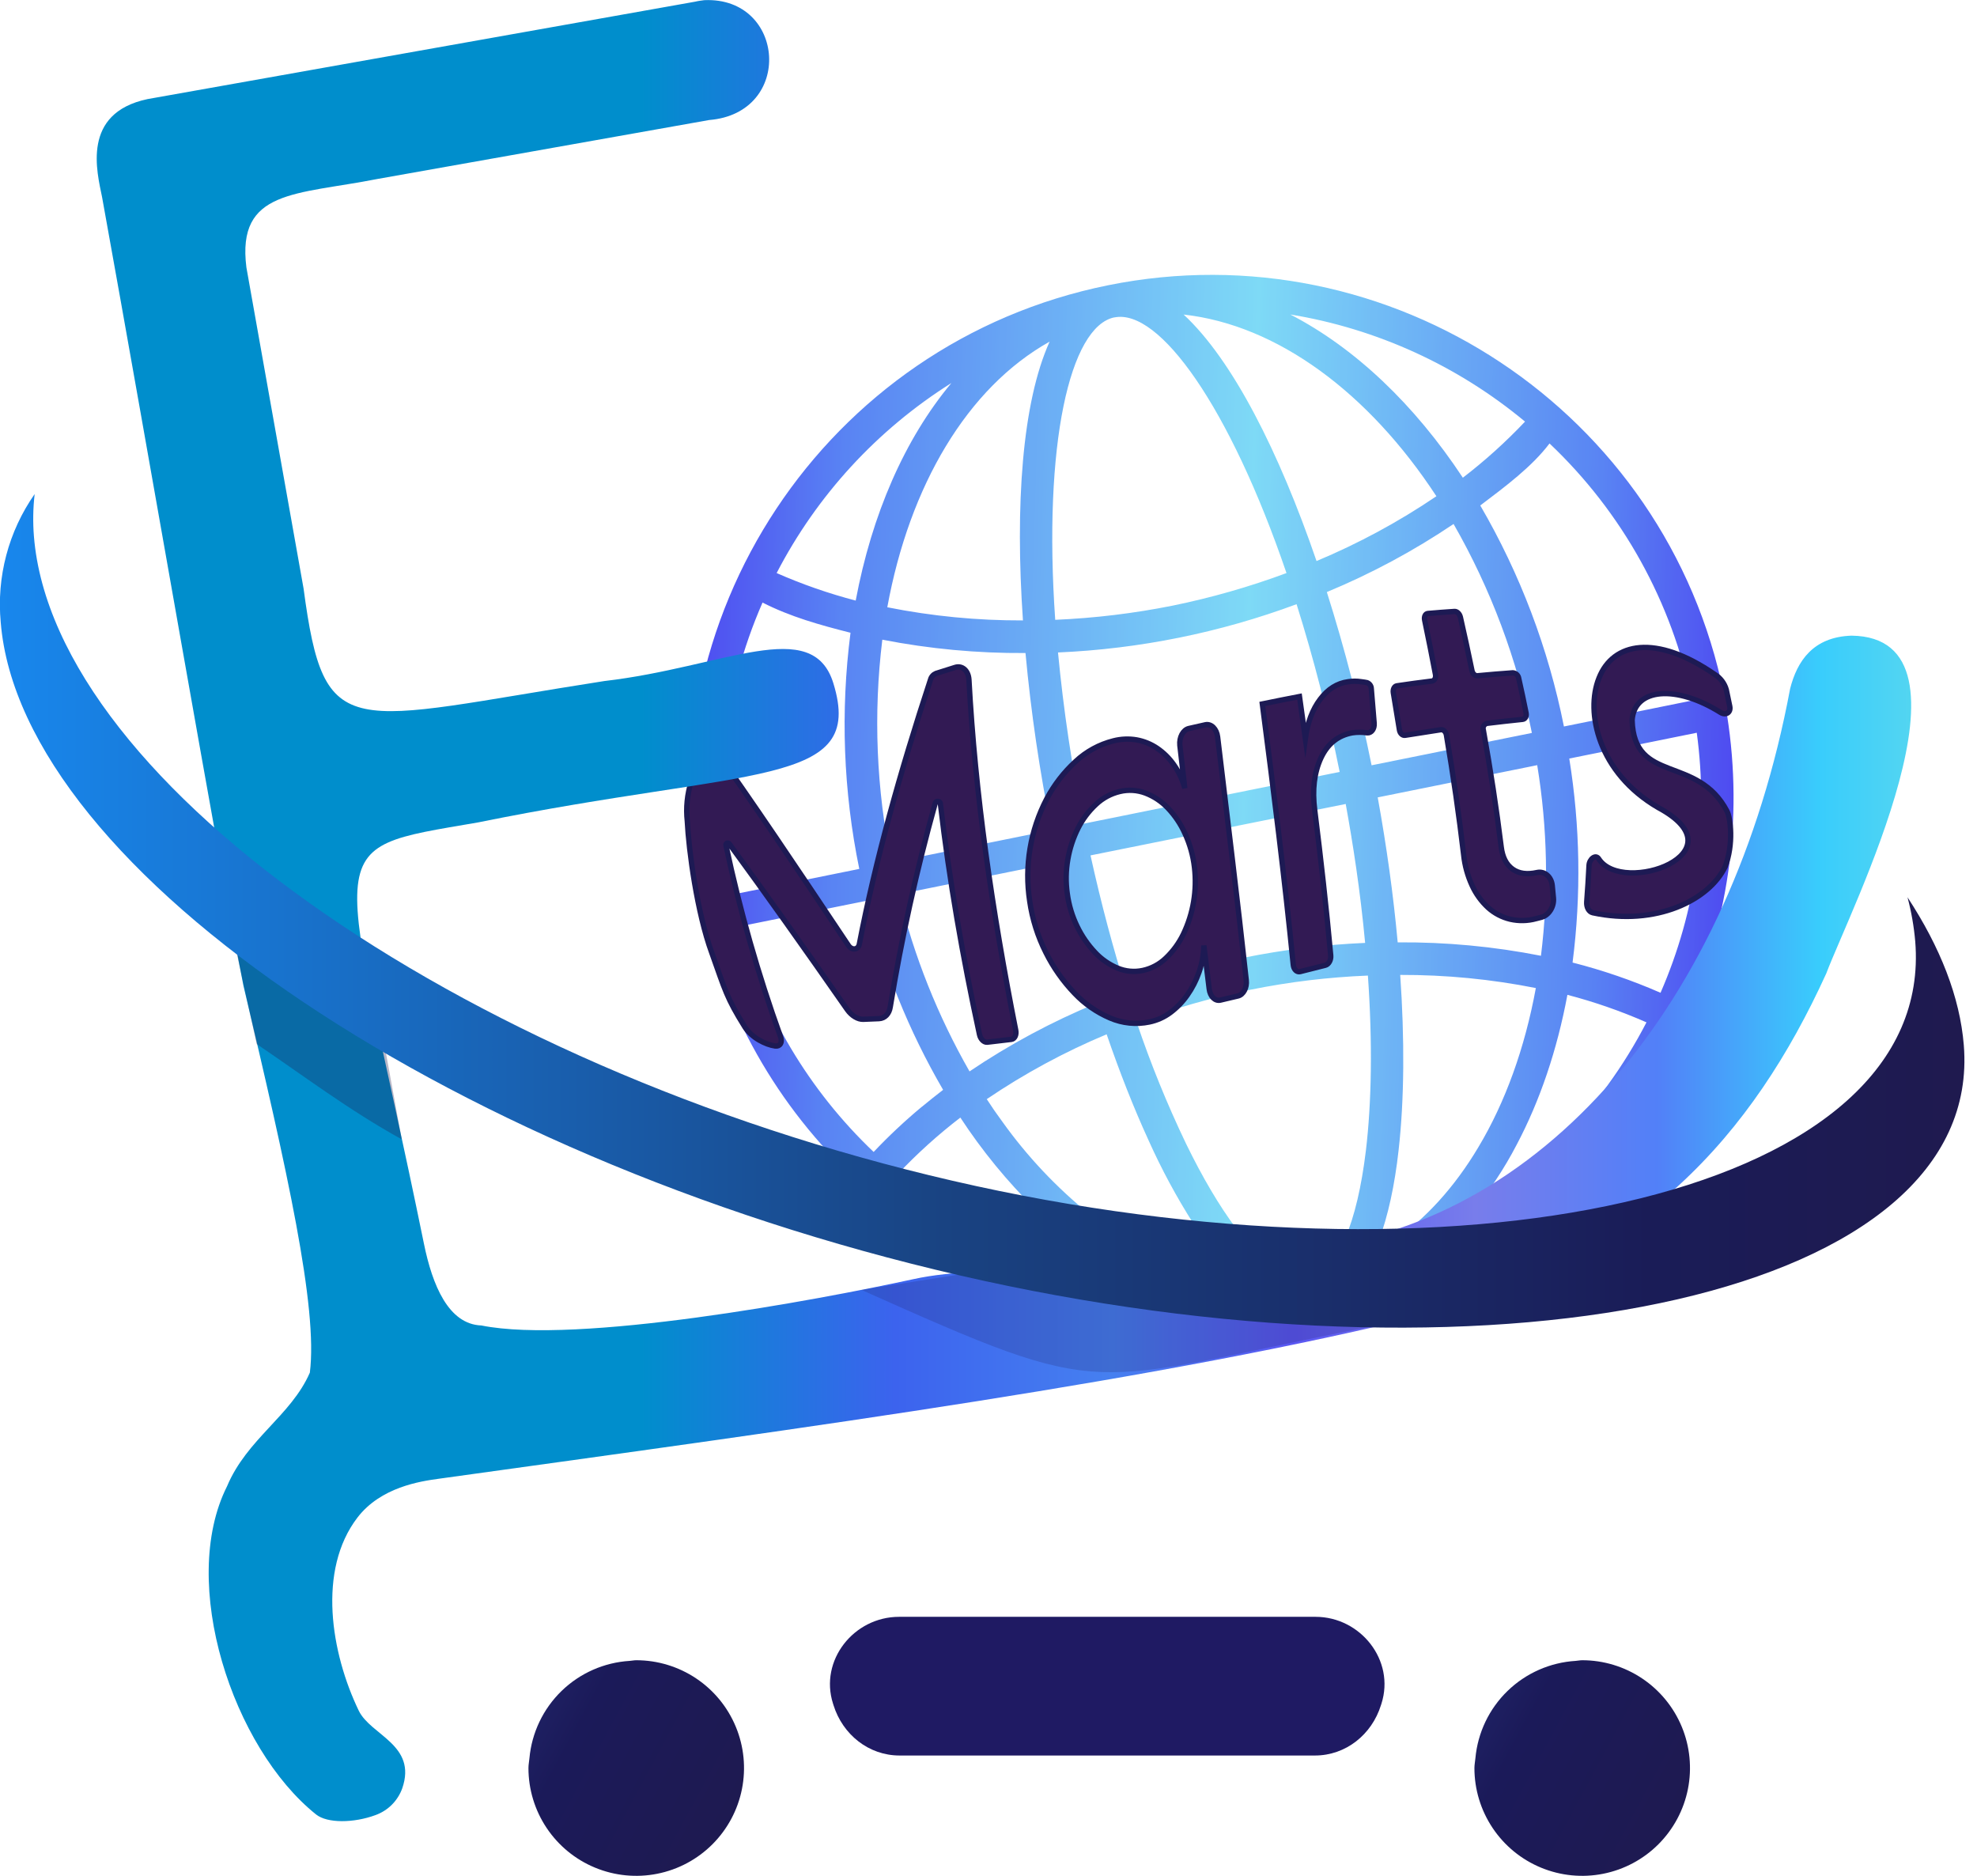 <svg width="117" height="111" viewBox="0 0 117 111" fill="none" xmlns="http://www.w3.org/2000/svg">
<g clip-path="url(#clip0_567_3020)">
<g opacity="0.78">
<path d="M81.592 73.436C81.519 73.642 81.434 73.836 81.352 74.029C81.331 74.083 81.308 74.135 81.285 74.187C81.377 74.14 81.464 74.087 81.548 74.029C81.829 73.867 82.104 73.692 82.373 73.506L81.592 73.436ZM102.134 41.834C102.088 41.579 102.073 41.326 102.019 41.069C98.637 24.352 82.286 13.502 65.571 16.881C48.856 20.259 38.013 36.614 41.386 53.333C41.439 53.589 41.519 53.83 41.576 54.083C41.6 54.15 41.618 54.219 41.63 54.29C41.644 54.391 41.669 54.49 41.706 54.585C43.246 60.858 46.717 66.488 51.628 70.684L55.208 71.013C54.498 70.522 53.813 70.002 53.153 69.451C54.291 68.249 55.522 67.139 56.834 66.131C58.122 68.098 59.617 69.921 61.293 71.571L64.496 71.865C62.524 70.272 60.778 68.419 59.306 66.355C58.99 65.927 58.687 65.489 58.397 65.04C60.628 63.527 63.005 62.242 65.492 61.203C66.259 63.437 67.09 65.552 67.971 67.473C68.74 69.189 69.633 70.846 70.644 72.431L73.133 72.658C72.17 71.373 71.171 69.691 70.186 67.666C69.07 65.337 68.096 62.942 67.271 60.495C71.656 58.851 76.274 57.917 80.953 57.728C81.235 61.747 81.17 65.257 80.835 68.078C80.576 70.225 80.161 71.975 79.618 73.253L81.592 73.434C82.147 71.95 82.541 70.127 82.77 68.059C83.113 65.026 83.127 61.467 82.865 57.689C85.56 57.681 88.249 57.941 90.892 58.467C90.241 62.011 89.087 65.223 87.487 67.89C86.099 70.221 84.376 72.138 82.373 73.507L87.223 73.951C92.614 70.806 96.929 66.106 99.604 60.466C102.278 54.827 103.187 48.511 102.212 42.346C102.202 42.24 102.188 42.136 102.171 42.02C102.161 41.951 102.147 41.897 102.134 41.834ZM90.252 24.948C89.115 26.15 87.885 27.261 86.572 28.268C83.717 23.943 80.188 20.585 76.362 18.609C81.474 19.447 86.269 21.636 90.252 24.948ZM65.955 18.783C68.608 18.247 72.774 24.069 76.135 33.91C73.944 34.724 71.694 35.368 69.405 35.836C67.112 36.296 64.786 36.577 62.449 36.677C61.726 26.3 63.307 19.315 65.955 18.778V18.783ZM56.296 22.675C53.539 25.979 51.594 30.447 50.641 35.539C49.041 35.12 47.476 34.576 45.962 33.91C48.344 29.31 51.912 25.43 56.296 22.67V22.675ZM62.228 49.122L52.755 51.039C51.861 46.702 51.679 42.248 52.216 37.852C55.007 38.398 57.846 38.662 60.689 38.642C61.015 42.159 61.528 45.655 62.228 49.117V49.122ZM45.127 35.656C46.776 36.495 48.505 36.979 50.334 37.442C49.733 42.097 49.908 46.82 50.853 51.417L43.28 52.949C42.1 47.132 42.745 41.092 45.127 35.656ZM54.549 65.495C53.548 66.328 52.598 67.219 51.703 68.165C47.881 64.531 45.131 59.916 43.755 54.824L51.303 53.297C52.259 57.226 53.778 60.996 55.814 64.49C55.383 64.821 54.963 65.156 54.555 65.495H54.549ZM57.376 63.396C55.5 60.115 54.093 56.588 53.196 52.917L62.632 51.009C63.265 53.855 64.02 56.678 64.876 59.372C62.249 60.458 59.738 61.806 57.382 63.396H57.376ZM60.538 36.712C57.843 36.722 55.154 36.462 52.511 35.934C53.825 28.739 57.243 22.942 62.117 20.216C60.489 23.816 60.068 29.911 60.539 36.712H60.538ZM62.612 38.609C67.439 38.399 72.203 37.435 76.732 35.752C77.757 39.013 78.608 42.326 79.282 45.677L64.123 48.742C63.442 45.392 62.938 42.008 62.613 38.604L62.612 38.609ZM80.789 55.795C75.963 56.003 71.2 56.966 66.673 58.65C65.892 56.185 65.173 53.496 64.537 50.617L79.64 47.574C80.065 49.915 80.495 52.65 80.789 55.795ZM70.048 18.613C75.597 19.229 81.001 23.242 85.007 29.364C82.776 30.875 80.399 32.16 77.913 33.199C75.7 26.75 72.951 21.299 70.048 18.613ZM78.523 35.034C81.152 33.945 83.664 32.596 86.023 31.006C88.226 34.85 89.791 39.026 90.657 43.37L81.171 45.285C80.472 41.823 79.588 38.401 78.523 35.034ZM82.716 55.763C82.46 52.948 82.055 50.053 81.534 47.184L90.973 45.277C91.586 49.007 91.66 52.806 91.195 56.557C88.402 56.006 85.562 55.74 82.716 55.763ZM92.349 67.516C90.769 69.118 89.011 70.532 87.108 71.732C88.129 70.499 89.017 69.161 89.756 67.74C91.136 65.133 92.151 62.129 92.76 58.868C94.36 59.286 95.925 59.831 97.439 60.496C96.103 63.078 94.387 65.444 92.349 67.516ZM98.271 58.746C96.587 58.01 94.846 57.411 93.065 56.958C93.581 52.946 93.516 48.88 92.87 44.886L100.416 43.359C101.125 48.588 100.383 53.911 98.271 58.746ZM92.554 42.989C91.638 38.386 89.965 33.966 87.603 29.911C89.106 28.774 90.657 27.62 91.702 26.241C96.013 30.322 98.959 35.636 100.134 41.454L92.554 42.989Z" fill="url(#paint0_linear_567_3020)"/>
</g>
<path d="M50.145 59.747C47.63 56.141 45.277 52.824 43.157 49.93C43.142 49.909 43.121 49.894 43.096 49.888C43.072 49.881 43.046 49.884 43.023 49.894C43 49.905 42.981 49.923 42.97 49.946C42.959 49.969 42.956 49.995 42.963 50.02C43.781 53.867 44.861 57.654 46.196 61.355C46.314 61.687 46.169 61.937 45.88 61.897C45.31 61.821 44.48 61.401 44.08 60.768C42.996 59.029 42.923 58.617 42.12 56.372C41.255 54.016 40.757 50.3 40.674 48.589C40.588 47.801 40.667 47.005 40.906 46.249C41.162 45.392 41.589 44.551 42.103 44.066C44.447 47.337 47.162 51.384 50.203 55.937C50.41 56.253 50.79 56.212 50.855 55.869C51.803 50.943 53.264 45.693 55.071 40.207C55.093 40.128 55.133 40.054 55.188 39.993C55.242 39.931 55.311 39.883 55.387 39.851L56.521 39.493C56.947 39.357 57.311 39.684 57.343 40.223C57.708 46.972 58.713 53.901 60.112 60.964C60.166 61.236 60.052 61.477 59.858 61.502C59.38 61.562 58.904 61.618 58.427 61.671C58.233 61.693 58.027 61.492 57.969 61.225C56.968 56.603 56.176 52.056 55.656 47.584C55.659 47.542 55.645 47.5 55.618 47.468C55.604 47.453 55.588 47.44 55.569 47.43C55.551 47.421 55.53 47.415 55.51 47.414C55.468 47.41 55.426 47.424 55.394 47.452C55.362 47.479 55.343 47.518 55.34 47.56C54.235 51.518 53.349 55.534 52.685 59.589C52.622 59.995 52.369 60.259 52.023 60.277C51.707 60.291 51.398 60.305 51.085 60.316C50.772 60.327 50.395 60.103 50.145 59.747Z" fill="#321A54" stroke="#1D1A54" stroke-width="0.316" stroke-miterlimit="10"/>
<path d="M70.358 43.108L71.335 42.887C71.678 42.811 72.002 43.13 72.059 43.603C72.635 48.41 73.232 53.218 73.755 58.008C73.803 58.443 73.586 58.857 73.272 58.933C72.921 59.017 72.571 59.1 72.222 59.181C71.906 59.255 71.613 58.96 71.561 58.522C71.456 57.664 71.35 56.806 71.245 55.947C71.234 56.485 71.137 57.019 70.959 57.528C70.792 58.011 70.558 58.469 70.263 58.887C69.987 59.28 69.651 59.627 69.267 59.915C68.898 60.19 68.473 60.381 68.022 60.474C67.243 60.637 66.433 60.556 65.702 60.242C64.903 59.901 64.183 59.399 63.586 58.769C62.905 58.058 62.336 57.248 61.897 56.367C61.414 55.411 61.09 54.383 60.938 53.322C60.62 51.251 60.973 49.132 61.944 47.275C62.382 46.445 62.96 45.696 63.652 45.062C64.282 44.471 65.053 44.05 65.891 43.839C66.338 43.723 66.804 43.703 67.26 43.78C67.697 43.859 68.113 44.029 68.482 44.278C68.87 44.543 69.206 44.877 69.474 45.263C69.769 45.682 69.988 46.151 70.119 46.646C70.019 45.797 69.921 44.949 69.824 44.102C69.778 43.633 70.013 43.187 70.358 43.108ZM67.626 57.426C68.145 57.315 68.622 57.059 69.003 56.69C69.427 56.285 69.775 55.807 70.031 55.279C70.62 54.051 70.847 52.68 70.689 51.327C70.61 50.635 70.421 49.96 70.13 49.327C69.88 48.768 69.535 48.255 69.112 47.811C68.741 47.423 68.288 47.121 67.786 46.929C67.302 46.748 66.775 46.715 66.273 46.836C65.743 46.962 65.255 47.225 64.86 47.599C64.427 48.001 64.068 48.477 63.802 49.005C63.512 49.582 63.309 50.198 63.198 50.834C63.077 51.509 63.065 52.199 63.162 52.878C63.252 53.558 63.451 54.218 63.753 54.834C64.023 55.391 64.377 55.904 64.801 56.355C65.175 56.757 65.63 57.074 66.137 57.286C66.608 57.483 67.127 57.532 67.626 57.426Z" fill="#321A54" stroke="#1D1A54" stroke-width="0.316" stroke-miterlimit="10"/>
<path d="M77.251 43.699C77.379 42.76 77.671 41.984 78.128 41.379C78.585 40.773 79.132 40.43 79.777 40.342C80.042 40.299 80.311 40.299 80.576 40.342C80.769 40.371 80.786 40.368 80.904 40.395C80.977 40.422 81.039 40.471 81.084 40.534C81.128 40.597 81.153 40.672 81.154 40.749C81.214 41.435 81.271 42.12 81.325 42.804C81.35 43.135 81.151 43.396 80.903 43.364C80.612 43.32 80.316 43.32 80.025 43.364C79.173 43.522 78.557 44.022 78.166 44.869C77.776 45.717 77.656 46.736 77.804 47.919C78.166 50.806 78.49 53.68 78.753 56.538C78.778 56.807 78.636 57.066 78.437 57.117C77.939 57.245 77.441 57.369 76.944 57.494C76.745 57.545 76.563 57.366 76.536 57.094C76.027 51.977 75.378 46.818 74.706 41.654C75.443 41.502 76.177 41.356 76.905 41.216C77.023 42.045 77.138 42.873 77.251 43.699Z" fill="#321A54" stroke="#1D1A54" stroke-width="0.316" stroke-miterlimit="10"/>
<path d="M87.443 39.986C88.141 39.919 88.837 39.862 89.533 39.813C89.619 39.821 89.7 39.858 89.763 39.917C89.826 39.976 89.867 40.055 89.879 40.141C90.037 40.825 90.176 41.51 90.316 42.196C90.353 42.386 90.262 42.55 90.112 42.566C89.406 42.639 88.701 42.718 87.995 42.804C87.955 42.815 87.918 42.834 87.886 42.86C87.853 42.885 87.827 42.917 87.807 42.953C87.787 42.989 87.775 43.029 87.771 43.07C87.767 43.111 87.772 43.153 87.784 43.192C88.206 45.527 88.559 47.838 88.844 50.124C88.918 50.722 89.139 51.158 89.514 51.427C89.889 51.696 90.373 51.762 90.967 51.629C91.406 51.534 91.811 51.879 91.863 52.396C91.888 52.646 91.912 52.894 91.934 53.14C91.983 53.657 91.658 54.165 91.217 54.28L90.912 54.359C90.411 54.498 89.884 54.509 89.378 54.394C88.891 54.279 88.441 54.044 88.069 53.709C87.669 53.341 87.347 52.896 87.121 52.401C86.856 51.829 86.687 51.217 86.621 50.59C86.346 48.248 86.005 45.883 85.6 43.497C85.567 43.298 85.416 43.154 85.264 43.181C84.563 43.286 83.859 43.396 83.154 43.511C82.996 43.536 82.852 43.393 82.82 43.195C82.704 42.462 82.583 41.728 82.458 40.993C82.424 40.789 82.517 40.605 82.667 40.583C83.363 40.478 84.057 40.384 84.749 40.3C84.899 40.281 84.99 40.104 84.951 39.905C84.749 38.839 84.536 37.767 84.311 36.691C84.269 36.49 84.352 36.315 84.499 36.302C85.026 36.256 85.553 36.215 86.08 36.181C86.227 36.171 86.382 36.324 86.427 36.522C86.667 37.576 86.895 38.627 87.111 39.674C87.141 39.858 87.294 40.005 87.443 39.986Z" fill="#321A54" stroke="#1D1A54" stroke-width="0.316" stroke-miterlimit="10"/>
<path d="M93.903 53.365C93.959 52.646 94.004 51.928 94.039 51.21C94.056 50.832 94.435 50.532 94.617 50.826C96.04 53.009 103.137 50.473 98.136 47.788C94.595 45.732 93.809 42.153 94.631 40.12C95.46 38.017 97.988 37.496 101.485 39.911C101.816 40.116 102.058 40.438 102.163 40.812C102.235 41.142 102.304 41.472 102.37 41.802C102.441 42.161 102.142 42.355 101.82 42.158C99.202 40.515 96.723 40.705 96.59 42.615C96.695 46.409 100.452 44.649 102.207 48.004C102.414 48.404 102.61 49.945 102.093 51.291C101.145 53.265 97.994 54.816 94.26 54.011C94.026 53.959 93.879 53.684 93.903 53.365Z" fill="#321A54" stroke="#1D1A54" stroke-width="0.316" stroke-miterlimit="10"/>
<path d="M109.576 37.614C107.296 37.689 106.354 39.123 105.94 40.754C102.446 59.434 91.172 72.688 76.952 73.915C65.412 75.812 58.792 74.653 54.054 75.692C48.246 76.957 34.154 79.572 28.488 78.433C26.534 78.361 25.587 76.035 25.089 73.596C20.128 49.313 18.489 50.356 28.294 48.665C44.474 45.375 51.229 46.626 49.319 40.43C48.078 36.402 42.846 39.481 35.765 40.3C20.528 42.672 19.21 44.14 17.967 34.835C16.914 28.919 14.946 17.853 14.582 15.823C13.997 11.201 17.527 11.539 22.329 10.592L41.965 7.103C46.994 6.695 46.493 -0.198 41.685 0.009C41.078 0.089 41.426 0.054 40.843 0.152L8.73 5.864C4.801 6.694 5.742 10.181 6.042 11.67C8.772 26.755 13.062 51.561 14.404 58.315C16.996 69.25 18.821 77.388 18.337 81.224C17.222 83.778 14.619 85.135 13.436 87.95C10.56 93.667 13.767 103.423 18.707 107.369C19.374 107.901 20.938 107.878 22.215 107.408C22.582 107.277 22.915 107.066 23.191 106.791C23.466 106.515 23.677 106.182 23.808 105.815C24.689 103.246 21.94 102.686 21.233 101.23C19.591 97.831 18.765 92.913 21.156 89.797C22.536 87.998 24.874 87.653 25.952 87.505C48.516 84.371 68.795 81.655 84.694 77.727C97.042 74.674 103.704 67.206 108.08 57.602C109.486 53.869 117.678 37.712 109.576 37.614Z" fill="url(#paint1_linear_567_3020)"/>
<path d="M77.852 95.673H53.21C50.523 95.673 48.482 98.258 49.299 100.811L49.327 100.9C49.87 102.639 51.409 103.88 53.235 103.88H77.818C79.644 103.88 81.183 102.643 81.726 100.9L81.755 100.811C82.571 98.258 80.525 95.673 77.852 95.673Z" fill="#1F1A63"/>
<path d="M93.635 98.242C93.503 98.242 93.379 98.272 93.25 98.28C91.736 98.373 90.305 99.004 89.216 100.061C88.127 101.117 87.453 102.529 87.315 104.039C87.298 104.234 87.257 104.422 87.257 104.621C87.257 105.883 87.631 107.116 88.332 108.165C89.032 109.214 90.029 110.032 91.194 110.514C92.36 110.997 93.642 111.124 94.88 110.877C96.117 110.631 97.254 110.024 98.146 109.132C99.038 108.239 99.646 107.103 99.892 105.865C100.138 104.628 100.012 103.345 99.529 102.18C99.046 101.014 98.228 100.018 97.179 99.317C96.13 98.616 94.897 98.242 93.635 98.242Z" fill="url(#paint2_linear_567_3020)"/>
<path d="M37.653 98.242C37.52 98.242 37.397 98.272 37.267 98.28C35.753 98.373 34.322 99.004 33.233 100.061C32.145 101.117 31.47 102.529 31.332 104.039C31.315 104.234 31.274 104.422 31.274 104.621C31.274 105.883 31.648 107.116 32.349 108.165C33.05 109.214 34.046 110.032 35.212 110.514C36.377 110.997 37.66 111.124 38.897 110.877C40.135 110.631 41.271 110.024 42.163 109.132C43.055 108.239 43.663 107.103 43.909 105.865C44.155 104.628 44.029 103.345 43.546 102.18C43.063 101.014 42.246 100.018 41.197 99.317C40.148 98.616 38.914 98.242 37.653 98.242Z" fill="url(#paint3_linear_567_3020)"/>
<path opacity="0.19" d="M50.976 76.326C65.868 82.98 63.902 81.895 80.925 78.539C75.275 77.839 67.233 76.685 61.708 74.645L50.976 76.326Z" fill="#1F1A4F"/>
<path opacity="0.31" d="M13.45 53.847L15.189 61.779C17.965 63.652 20.634 65.685 23.775 67.419L22.416 59.989C19.17 58.057 16.227 55.953 13.45 53.847Z" fill="#1F1A4F"/>
<path d="M2.051 29.235C1.955 30.067 1.941 30.905 2.008 31.74C3.205 46.512 28.164 63.721 57.758 70.181C87.353 76.641 114.541 70.481 113.345 55.711C113.269 54.828 113.116 53.953 112.888 53.096C114.824 56.049 115.988 58.998 116.219 61.846C117.415 76.617 89.142 82.539 58.212 75.788C27.282 69.038 1.238 51.591 0.043 36.824C-0.209 34.136 0.503 31.447 2.051 29.235Z" fill="url(#paint4_linear_567_3020)"/>
</g>
<defs>
<linearGradient id="paint0_linear_567_3020" x1="40.84" y1="44.163" x2="102.641" y2="46.008" gradientUnits="userSpaceOnUse">
<stop stop-color="#1C18ED"/>
<stop offset="0.14" stop-color="#2A61EF"/>
<stop offset="0.531" stop-color="#5ACFF4"/>
<stop offset="0.865" stop-color="#2A61EF"/>
<stop offset="1" stop-color="#1C18ED"/>
</linearGradient>
<linearGradient id="paint1_linear_567_3020" x1="5.724" y1="53.882" x2="113.104" y2="53.882" gradientUnits="userSpaceOnUse">
<stop offset="0.3" stop-color="#008ECC"/>
<stop offset="0.44" stop-color="#3C63EE"/>
<stop offset="0.56" stop-color="#4680F0"/>
<stop offset="0.66" stop-color="#5A57F2"/>
<stop offset="0.76" stop-color="#787DEB"/>
<stop offset="0.86" stop-color="#5280F8"/>
<stop offset="0.95" stop-color="#39CDFC"/>
<stop offset="1" stop-color="#53D5F1"/>
</linearGradient>
<linearGradient id="paint2_linear_567_3020" x1="13.634" y1="61.511" x2="101.412" y2="108.812" gradientUnits="userSpaceOnUse">
<stop stop-color="#18C7ED"/>
<stop offset="0.1" stop-color="#1851E5"/>
<stop offset="0.25" stop-color="#1878D1"/>
<stop offset="0.44" stop-color="#194CAE"/>
<stop offset="0.65" stop-color="#364FAA"/>
<stop offset="0.87" stop-color="#1B1A59"/>
<stop offset="1" stop-color="#1F1A4F"/>
</linearGradient>
<linearGradient id="paint3_linear_567_3020" x1="-42.349" y1="61.511" x2="45.429" y2="108.812" gradientUnits="userSpaceOnUse">
<stop stop-color="#18C7ED"/>
<stop offset="0.1" stop-color="#1851E5"/>
<stop offset="0.25" stop-color="#1878D1"/>
<stop offset="0.44" stop-color="#194CAE"/>
<stop offset="0.65" stop-color="#364FAA"/>
<stop offset="0.87" stop-color="#1B1A59"/>
<stop offset="1" stop-color="#1F1A4F"/>
</linearGradient>
<linearGradient id="paint4_linear_567_3020" x1="8.20822e-05" y1="53.899" x2="116.255" y2="53.899" gradientUnits="userSpaceOnUse">
<stop stop-color="#1887ED"/>
<stop offset="0.48" stop-color="#194382"/>
<stop offset="0.84" stop-color="#1A1C57"/>
<stop offset="1" stop-color="#1F1A4F"/>
</linearGradient>
<clipPath id="clip0_567_3020">
<rect width="116.257" height="111" fill="white"/>
</clipPath>
</defs>
</svg>
